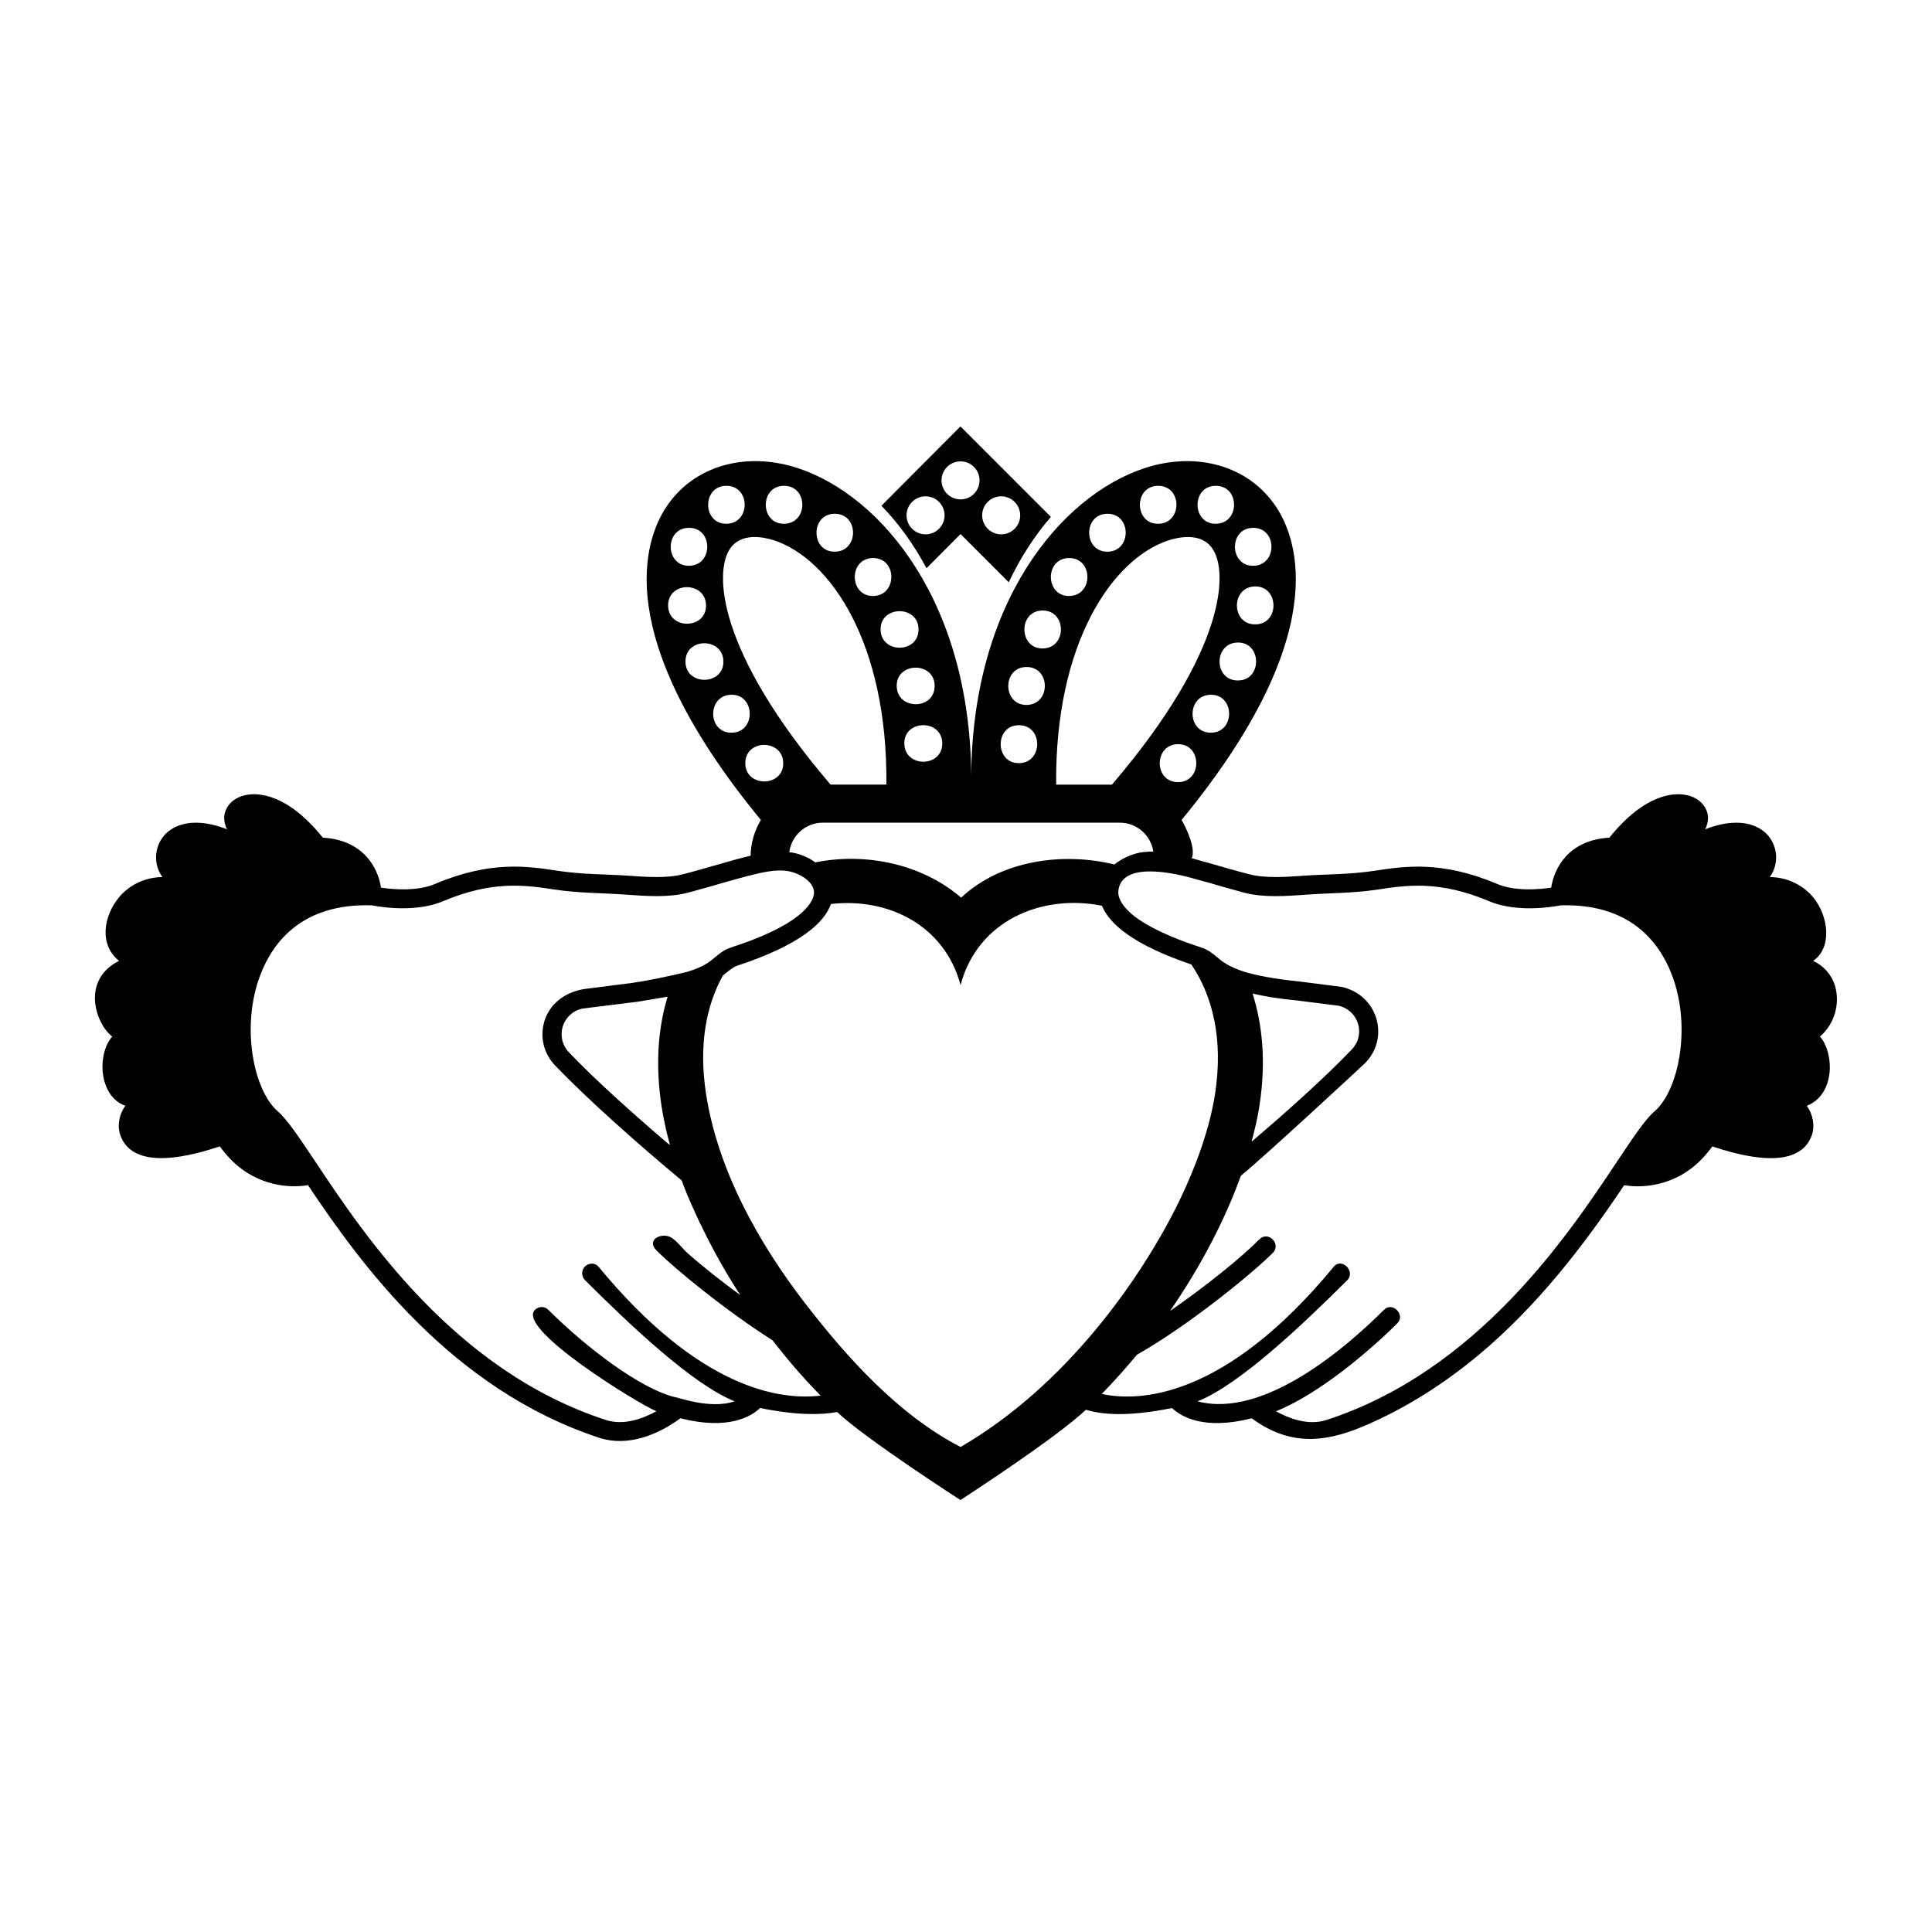 <?xml version="1.0" encoding="UTF-8"?>
<!-- Uploaded to: SVG Repo, www.svgrepo.com, Generator: SVG Repo Mixer Tools -->
<svg fill="#000000" width="800px" height="800px" version="1.1" viewBox="144 144 512 512" xmlns="http://www.w3.org/2000/svg">
 <g>
  <path d="m323.18 514.27-0.102 0.051c0.402 0.152 0.805 0.25 1.16 0.301zm0 0-0.102 0.051c0.402 0.152 0.805 0.25 1.16 0.301z"/>
  <path d="m398.53 257.01-20.945 21.023c4.383 4.484 8.438 10.004 11.949 16.555l9.02-9.055 12.773 12.773c3.215-6.785 7.023-12.535 11.176-17.324zm-9.25 28.598c-2.781 0-5.039-2.258-5.039-5.039s2.258-5.039 5.039-5.039 5.039 2.258 5.039 5.039-2.258 5.039-5.039 5.039zm9.27-9.262c-2.781 0-5.039-2.258-5.039-5.039s2.258-5.039 5.039-5.039 5.039 2.258 5.039 5.039c0 2.789-2.25 5.039-5.039 5.039zm10.773 9.262c-2.781 0-5.039-2.258-5.039-5.039s2.258-5.039 5.039-5.039 5.039 2.258 5.039 5.039-2.254 5.039-5.039 5.039z"/>
  <path d="m630.3 405.24c-0.957-3.023-3.023-5.289-5.793-6.602 5.168-3.562 4.082-11.992-0.102-16.977-1.359-1.613-5.09-5.141-11.387-5.238 2.316-3.176 2.266-7.758-0.402-10.934-1.41-1.715-6.246-5.793-16.727-1.715 0.707-1.41 0.957-2.973 0.555-4.434-0.707-2.418-2.871-4.18-5.742-4.684-2.922-0.555-10.68-0.504-20.203 11.336-10.68 0.605-14.609 7.91-15.418 13.25-3.125 0.453-9.574 1.059-14.359-1.008-14.66-6.195-24.484-4.684-32.395-3.477-6.699 1.008-12.395 0.906-17.938 1.258-5.691 0.402-11.082 0.805-15.418-0.352-3.375-0.855-6.348-1.762-9.07-2.519-2.215-0.605-4.231-1.211-6.098-1.715 1.219-2.445-1.48-8.133-2.672-10.125 40.055-48.719 30.883-74.262 24.988-83.078-7.203-10.73-20.859-14.711-34.762-10.176-22.32 7.356-46.426 36.023-45.973 83.883 0.453-47.863-23.652-76.527-45.973-83.883-13.906-4.535-27.559-0.555-34.762 10.176-5.894 8.816-15.062 34.359 24.988 83.078-1.664 2.769-2.672 6.047-2.719 9.473-2.57 0.605-5.441 1.41-8.766 2.367-2.719 0.754-5.691 1.664-9.07 2.519-4.332 1.16-9.723 0.754-15.418 0.352-5.543-0.352-11.234-0.25-17.938-1.258-7.91-1.211-17.734-2.719-32.395 3.477-4.785 2.066-11.234 1.461-14.359 1.008-0.805-5.34-4.734-12.645-15.418-13.25-9.523-11.84-17.281-11.891-20.203-11.336-2.871 0.504-5.039 2.266-5.742 4.684-0.402 1.461-0.152 3.023 0.555 4.434-10.48-4.082-15.316 0-16.727 1.715-2.672 3.176-2.719 7.758-0.402 10.934-6.297 0.102-10.027 3.629-11.387 5.238-4.18 4.988-5.516 12.621-0.102 16.977-10.152 5.109-6.207 16.676-1.812 20.051-4.133 4.777-3.516 15.91 3.477 18.34-1.613 2.266-2.215 5.238-1.309 7.859 3.582 9.844 19.453 5.184 26.348 2.922 1.715 2.316 3.578 4.332 5.742 5.945 5.027 3.758 11.445 5.309 17.633 4.332 13.652 20.402 37.785 54.109 77.387 67.008 7.426 2.332 15.324-0.84 21.312-5.238 12.695 3.223 18.742-0.453 21.109-2.719 9.672 1.965 16.121 1.863 20.402 1.059 7.707 7.254 32.695 23.328 32.695 23.328s25.391-16.426 33.25-23.93c4.18 1.309 11.133 1.914 22.824-0.453 2.367 2.266 8.414 5.945 21.109 2.719 9.703 7.129 18.828 6.676 29.555 2.141 11.18-4.727 21.492-11.316 30.789-19.094 15.199-12.723 27.387-28.418 38.355-44.812 6.188 0.977 12.605-0.574 17.633-4.332 2.168-1.613 4.031-3.629 5.742-5.945 6.906 2.266 22.766 6.926 26.348-2.922 0.906-2.621 0.301-5.594-1.309-7.859 3.68-1.41 5.945-5.039 6.098-9.875 0.051-2.922-0.754-6.398-2.621-8.465 3.84-3.277 5.402-8.668 3.992-13.457zm-174.12-53.969c-6.449 0-6.445-9.996 0-10.055 6.414-0.059 6.512 10.055 0 10.055zm8.699-13.098c-6.449 0-6.445-9.996 0-10.055 6.41-0.062 6.508 10.055 0 10.055zm7.152-13.84c-6.449 0-6.445-9.996 0-10.055 6.414-0.062 6.516 10.055 0 10.055zm4.602-14.863c-6.449 0-6.445-9.996 0-10.055 6.414-0.059 6.516 10.055 0 10.055zm-0.516-25.586c6.449 0 6.445 9.996 0 10.055-6.406 0.062-6.508-10.055 0-10.055zm-9.914-11.137c6.449 0 6.445 9.996 0 10.055-6.406 0.062-6.508-10.055 0-10.055zm-15.273 0c6.449 0 6.445 9.996 0 10.055-6.41 0.062-6.512-10.055 0-10.055zm2.738 14.449c2.519-0.805 8.715-2.266 11.688 2.266 4.082 5.996 3.727 26.801-26.5 62.27l-0.203 0.203h-14.762c-0.348-37.582 14.918-59.852 29.777-64.738zm-16.18-7.043c6.449 0 6.445 9.996 0 10.055-6.41 0.062-6.512-10.055 0-10.055zm-10.152 11.734c6.449 0 6.445 9.996 0 10.055-6.41 0.062-6.512-10.055 0-10.055zm-7.016 13.906c6.449 0 6.445 9.996 0 10.055-6.406 0.062-6.512-10.055 0-10.055zm-4.269 14.969c6.449 0 6.445 9.996 0 10.055-6.41 0.062-6.512-10.055 0-10.055zm-2.016 15.426c6.449 0 6.445 9.996 0 10.055-6.41 0.062-6.516-10.055 0-10.055zm26.688 25.824c4.535 0 8.262 3.324 8.918 7.656-1.258 0-2.519 0.102-3.68 0.301-2.316 0.504-4.684 1.562-6.648 3.125-13.668-3.332-29.98-1.133-40.602 8.793-10.375-8.961-25.402-12.035-38.648-9.344-1.762-1.309-3.879-2.168-5.945-2.57-0.301-0.051-0.656-0.102-0.957-0.102 0.555-4.434 4.332-7.859 8.918-7.859zm-47.016-20.984c0 6.449-9.996 6.445-10.055 0-0.062-6.406 10.055-6.512 10.055 0zm-2.016-15.238c0 6.449-9.996 6.445-10.055 0-0.062-6.41 10.055-6.516 10.055 0zm-4.273-14.973c0 6.449-9.996 6.445-10.055 0-0.062-6.41 10.055-6.512 10.055 0zm-12.039-18.93c6.449 0 6.445 9.996 0 10.055-6.41 0.066-6.516-10.055 0-10.055zm-10.152-11.734c6.449 0 6.445 9.996 0 10.055-6.41 0.062-6.512-10.055 0-10.055zm-13.441-7.406c6.449 0 6.445 9.996 0 10.055-6.41 0.062-6.516-10.055 0-10.055zm-2.656 14.449c14.863 4.887 30.129 27.156 29.773 64.738h-14.762l-0.203-0.203c-30.23-35.469-30.582-56.277-26.5-62.27 3.027-4.531 9.172-3.07 11.691-2.266zm-12.621-14.449c6.449 0 6.445 9.996 0 10.055-6.406 0.062-6.508-10.055 0-10.055zm-9.914 11.137c6.449 0 6.445 9.996 0 10.055-6.41 0.062-6.516-10.055 0-10.055zm-5.543 20.559c0-6.449 9.996-6.445 10.055 0 0.062 6.414-10.055 6.516-10.055 0zm4.602 14.863c0-6.449 9.996-6.445 10.055 0 0.062 6.414-10.055 6.516-10.055 0zm12.18 18.867c-6.449 0-6.445-9.996 0-10.055 6.414-0.062 6.516 10.055 0 10.055zm3.676 8.07c0-6.449 9.996-6.445 10.055 0 0.059 6.41-10.055 6.516-10.055 0zm-38.93 133.41c-0.906-1.059-2.57-1.008-3.578 0-0.957 0.957-0.957 2.57 0 3.578 11.992 11.941 28.516 27.66 39.699 32.145-2.719 0.906-7.152 1.309-14.207-0.707l-0.25-0.051c-0.352-0.051-0.754-0.152-1.16-0.301-9.523-2.266-23.98-13.453-33.754-23.176-0.957-1.008-2.57-1.008-3.578 0-5.039 5.039 27.738 25.086 32.195 26.852-3.477 1.914-8.566 3.879-13.402 2.316-40.102-13.047-64.035-49.02-76.883-68.316-4.383-6.551-7.508-11.285-10.078-13.504-6.449-5.594-9.824-22.672-4.535-36.273 3.324-8.613 11.133-18.895 29.523-18.289-0.051 0 10.73 2.316 18.742-1.059 13.352-5.644 22.016-4.281 29.676-3.125 6.398 0.957 12.496 0.906 18.34 1.309 6.144 0.453 11.941 0.855 17.078-0.504 3.375-0.906 6.398-1.762 9.117-2.57 3.023-0.855 5.691-1.613 8.012-2.168 3.981-1.008 7.055-1.41 9.574-0.906 3.074 0.656 6.449 2.769 6.602 5.441 0.051 0.754-0.203 2.418-2.266 4.586-2.168 2.316-6.449 5.289-14.711 8.414-1.512 0.555-3.223 1.16-5.039 1.762-1.863 0.605-3.023 1.613-4.133 2.519-1.41 1.211-3.125 2.621-7.305 3.879-0.656 0.203-10.781 2.621-17.383 3.324h-0.051l-8.941 1.145c-5.25 0.508-9.977 3.394-11.613 8.629-1.258 4.231-0.203 8.613 2.871 11.789 8.613 9.02 22.52 21.312 33.504 30.43 0.453 1.258 0.957 2.519 1.461 3.777 0.555 1.258 1.059 2.519 1.664 3.777 1.109 2.519 2.316 5.039 3.629 7.609 0.605 1.16 1.211 2.367 1.863 3.578 2.117 3.879 4.383 7.809 6.902 11.637-4.785-3.5-9.477-7.16-13.93-11.07-1.352-1.188-3.102-3.629-4.711-4.348-2.352-1.059-6.289 0.719-3.578 3.578 4.938 4.938 18.438 16.02 30.781 23.832 3.93 5.09 8.16 10.027 12.746 14.66-10.883 1.32-32.246-1.855-58.895-34.199zm18.348-71.516c-2.383 7.777-3.371 17.391-1.617 28.996 0.301 1.965 0.707 3.981 1.16 6.047v0.051c0.301 1.359 0.707 2.719 1.059 4.133-0.203-0.102-0.402-0.203-0.453-0.25-9.371-8.012-19.445-17.027-26.301-24.234-1.762-1.812-2.367-4.383-1.664-6.801 0.754-2.418 2.672-4.231 5.188-4.785l14.957-1.867zm77.625 119.33c-16.402-8.473-30.047-23.645-41.168-38.047-12.363-16.02-23.172-35.348-26.293-55.609-1.965-12.898 0.051-23.328 4.484-31.285 0-0.051 0-0.051 0.051-0.051 0.402-0.352 2.672-2.215 3.629-2.519 17.078-5.594 23.277-11.586 24.938-16.375 14.914-1.762 30.078 5.441 34.359 21.461 4.586-17.18 21.613-24.184 37.484-21.008 1.863 4.637 7.961 10.227 23.68 15.566 5.594 8.262 8.516 19.648 6.297 34.207-1.309 8.613-4.684 18.539-9.621 28.719-1.715 3.527-3.629 7.106-5.742 10.629-5.492 9.422-23.281 37.613-52.098 54.312zm183.94-88.973c-2.57 2.215-5.691 6.953-10.078 13.504-12.848 19.297-36.777 55.27-76.883 68.316-4.836 1.562-9.926-0.402-13.402-2.316 11.438-4.535 25.09-16.223 32.195-23.328 2.238-2.238-1.371-5.848-3.578-3.527-9.773 9.723-31.66 28.879-49.375 24.234 11.184-4.484 27.711-20.203 39.699-32.145 2.195-2.312-1.477-6.031-3.578-3.578-29.02 35.215-51.742 35.871-61.516 33.754 3.273-3.371 6.398-6.84 9.34-10.402 13.477-7.617 30.348-21.332 36.027-27.008 2.231-2.348-1.246-5.91-3.578-3.578-4.922 4.969-14.402 12.57-23.715 19.023 0.035-0.051 0.074-0.102 0.109-0.156 8.16-11.84 14.508-24.133 18.691-35.719 4.941-3.894 32.496-29.371 33-29.926 3.074-3.176 4.133-7.559 2.871-11.789-1.309-4.18-4.586-7.254-9.117-8.312l-11.438-1.461h-0.051c-6.801-0.707-11.285-1.613-14.41-2.57-4.082-1.309-5.793-2.672-7.203-3.879-1.109-0.906-2.266-1.914-4.133-2.519-4.637-1.512-8.262-2.973-11.184-4.383-2.719-1.309-4.836-2.621-6.398-3.777-4.082-3.176-4.484-5.594-4.434-6.602 0.52-8.113 14.363-5.012 18.691-3.879 1.664 0.453 3.477 0.957 5.492 1.512 2.719 0.805 5.742 1.664 9.117 2.57 5.141 1.359 10.934 0.957 17.078 0.504 5.844-0.402 11.941-0.352 18.34-1.309 7.656-1.16 16.324-2.519 29.676 3.125 8.012 3.375 18.793 1.059 18.742 1.059 18.391-0.605 26.199 9.672 29.523 18.289 5.301 13.602 1.926 30.68-4.523 36.273zm-106.55-31.188c3.023 0.707 6.801 1.359 11.637 1.812l11.133 1.41c2.519 0.555 4.434 2.367 5.188 4.785 0.707 2.418 0.102 4.988-1.664 6.801-6.902 7.254-17.078 16.375-26.551 24.434 0.855-3.223 1.613-6.398 2.066-9.422 1.871-12.035 0.711-21.859-1.809-29.82z"/>
 </g>
</svg>